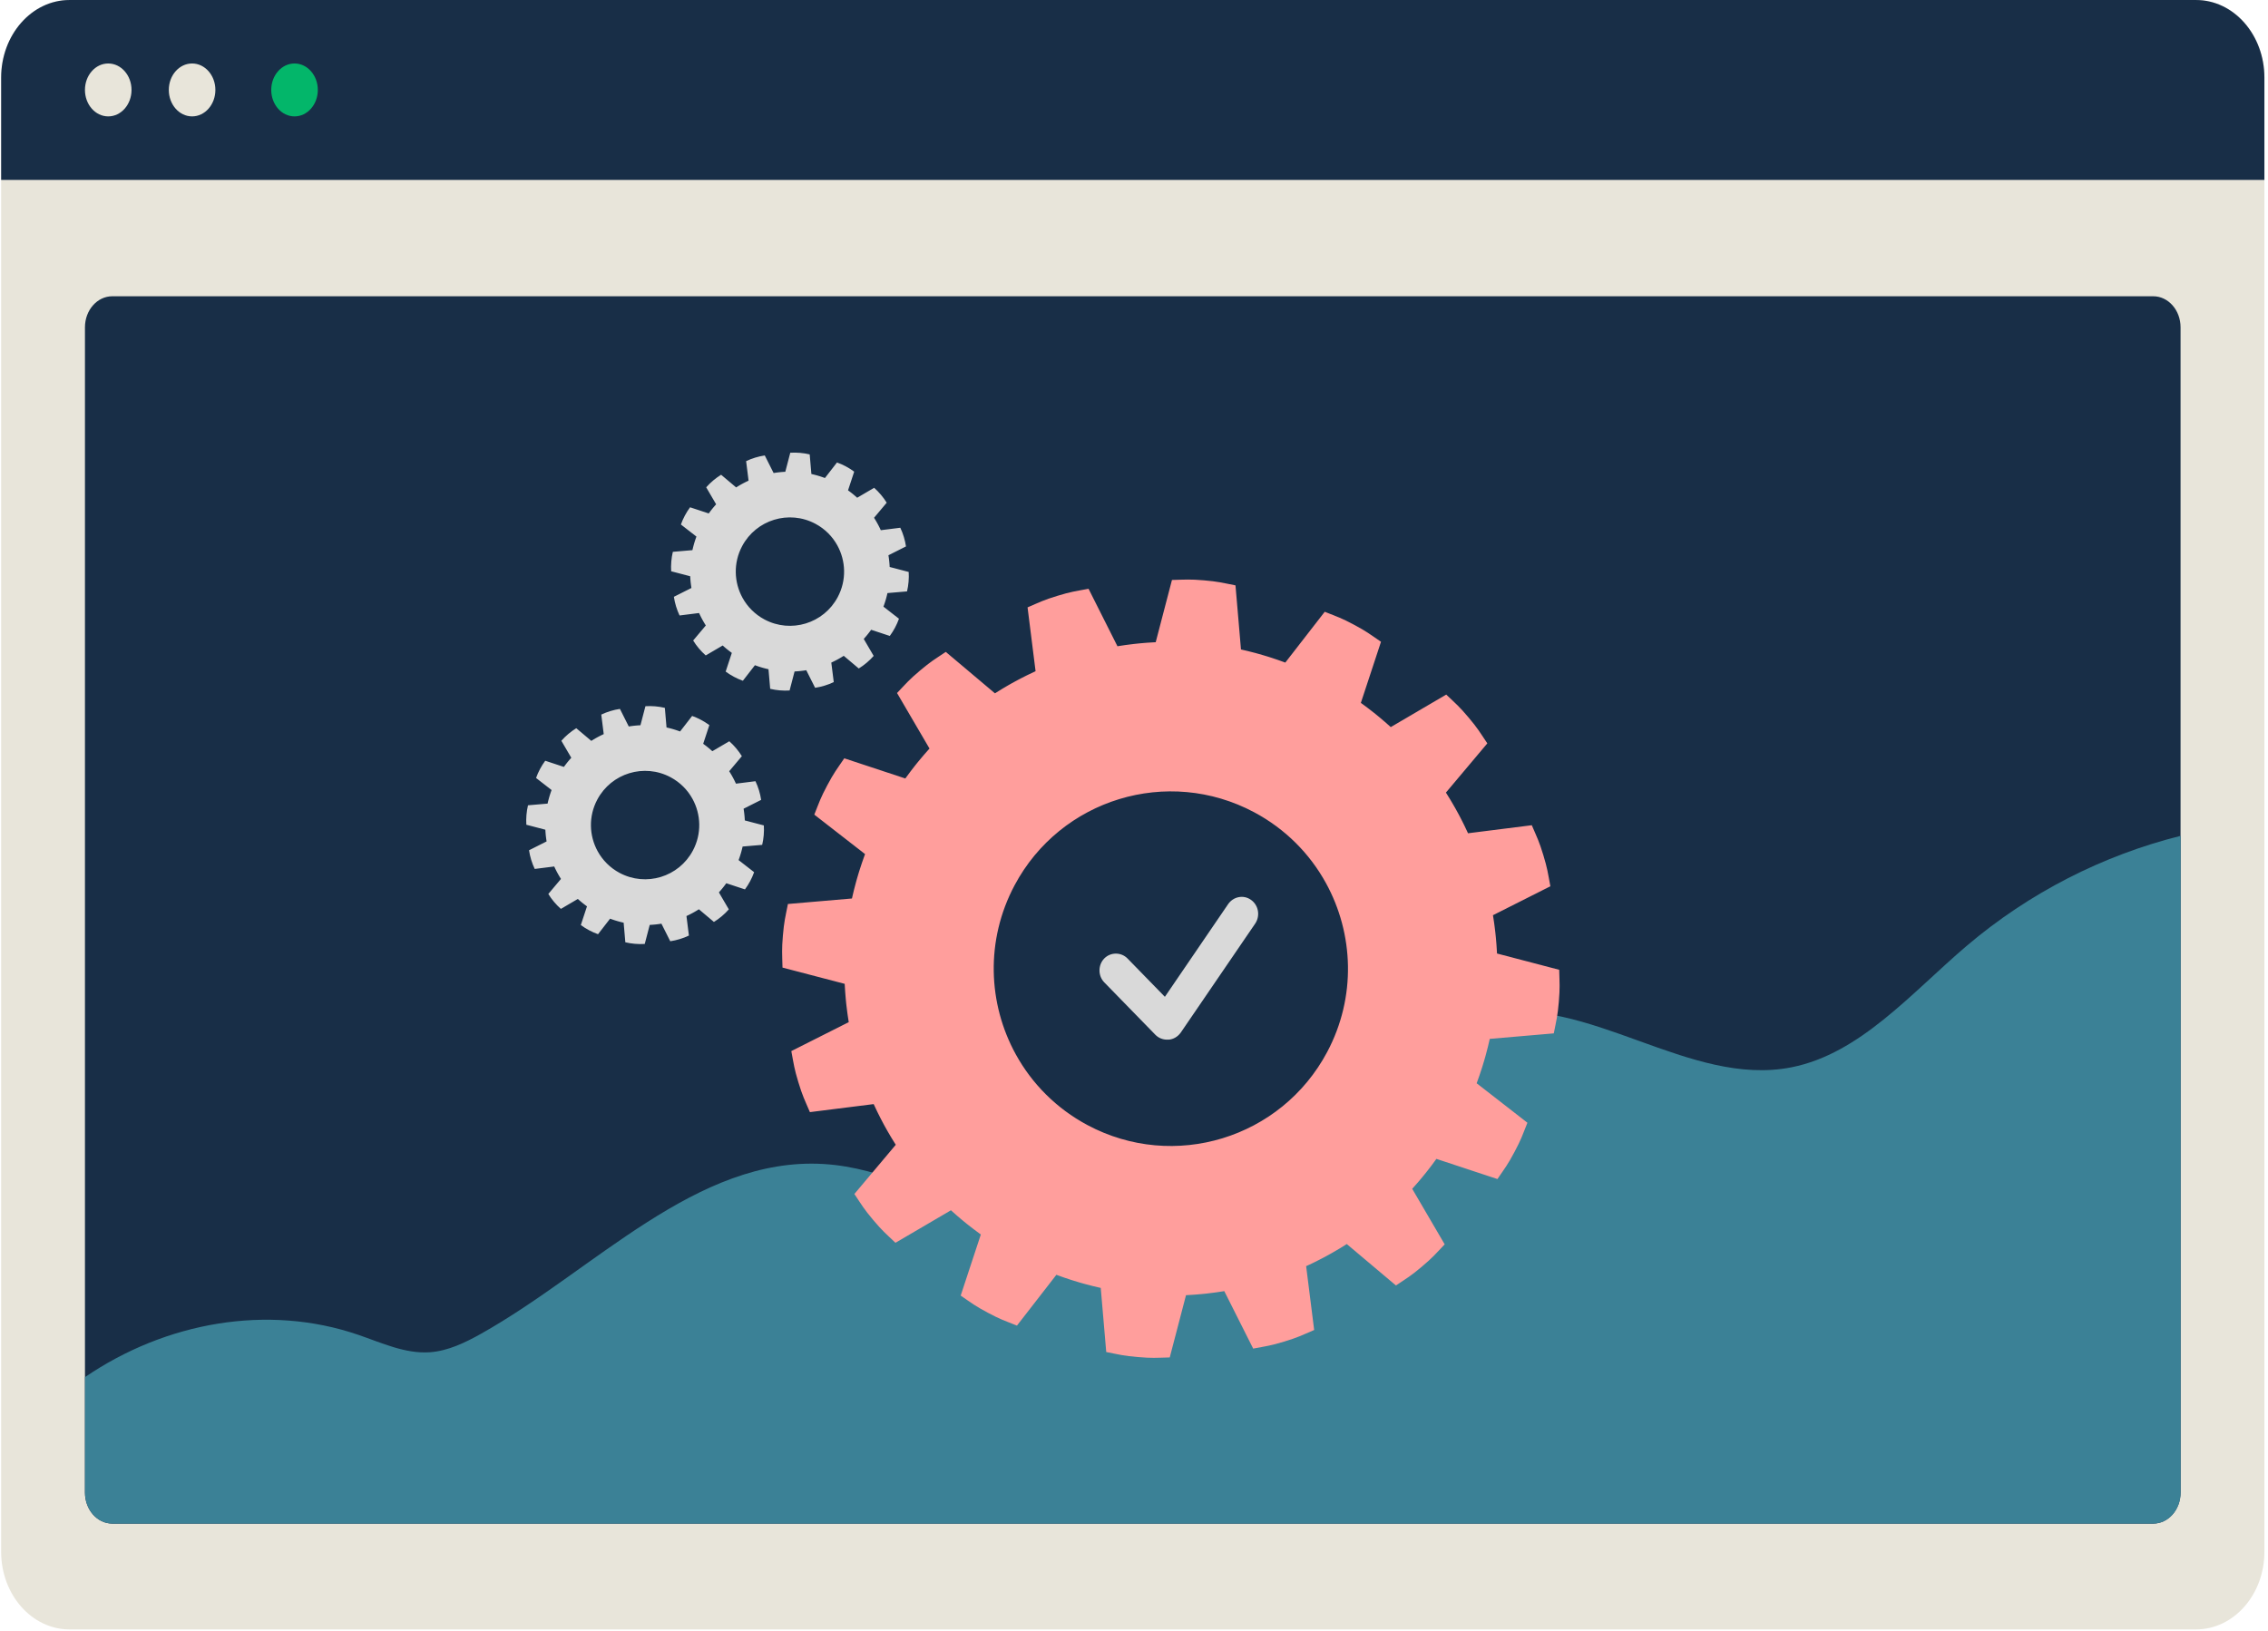 <svg width="616" height="443" viewBox="0 0 616 443" fill="none" xmlns="http://www.w3.org/2000/svg">
<path d="M0.311 21.103C0.311 9.45 8.626 0.004 18.882 0.004L596.451 0.004C606.708 0.004 615.023 9.45 615.023 21.103V421.497C615.023 433.15 606.708 442.596 596.451 442.596H18.882C8.626 442.596 0.311 433.15 0.311 421.497L0.311 21.103Z" fill="#E8E5DA"/>
<path d="M0.311 21.103C0.311 9.45 8.626 0.004 18.882 0.004L596.451 0.004C606.708 0.004 615.023 9.45 615.023 21.103V48.861L0.311 48.861L0.311 21.103Z" fill="#182E47"/>
<path d="M35.722 24.43C35.722 28.398 32.891 31.615 29.398 31.615C25.905 31.615 23.073 28.398 23.073 24.43C23.073 20.461 25.905 17.244 29.398 17.244C32.891 17.244 35.722 20.461 35.722 24.43Z" fill="#E8E5DA"/>
<path d="M58.498 24.43C58.498 28.398 55.667 31.615 52.174 31.615C48.681 31.615 45.85 28.398 45.85 24.43C45.85 20.461 48.681 17.244 52.174 17.244C55.667 17.244 58.498 20.461 58.498 24.43Z" fill="#E8E5DA"/>
<path d="M86.32 24.43C86.32 28.398 83.488 31.615 79.995 31.615C76.502 31.615 73.671 28.398 73.671 24.43C73.671 20.461 76.502 17.244 79.995 17.244C83.488 17.244 86.32 20.461 86.32 24.43Z" fill="#03B66A"/>
<path d="M23.073 88.912C23.073 84.251 26.399 80.473 30.502 80.473H584.822C588.925 80.473 592.251 84.251 592.251 88.912V405.415C592.251 410.076 588.925 413.854 584.822 413.854H30.502C26.399 413.854 23.073 410.076 23.073 405.415V88.912Z" fill="#182E47"/>
<path d="M486.59 289.906C458.678 295.435 431.393 269.959 403.483 275.501C368.253 282.496 352.242 333.922 317.27 342.339C285.375 350.015 256.254 318.098 223.649 316.177C189.154 314.146 161.463 344.98 130.71 362.251C126.315 364.719 121.673 366.963 116.746 367.31C110.084 367.78 103.695 364.766 97.323 362.581C72.655 354.12 44.959 359.129 23.089 374.064V405.409C23.089 410.07 26.415 413.848 30.518 413.848H584.838C588.941 413.848 592.267 410.07 592.267 405.409V227.04C571.227 232.303 551.197 242.436 534.134 256.946C519.142 269.695 505.253 286.208 486.59 289.906Z" fill="#3B8196"/>
<path d="M227.531 162.192C223.71 169.37 214.802 172.087 207.633 168.263C205.025 166.871 203.006 164.804 201.677 162.393C199.354 158.178 199.139 152.908 201.57 148.342C205.391 141.165 214.298 138.448 221.468 142.274C224.077 143.665 226.094 145.731 227.423 148.143C229.746 152.358 229.961 157.627 227.531 162.192ZM239.947 164.784C239.955 164.764 239.961 164.745 239.968 164.725C239.984 164.687 239.998 164.648 240.011 164.61C240.068 164.455 240.123 164.299 240.177 164.143C240.191 164.106 240.202 164.067 240.216 164.03C240.269 163.871 240.322 163.714 240.372 163.555C240.384 163.517 240.397 163.479 240.409 163.441C240.408 163.439 240.409 163.436 240.411 163.434C240.423 163.391 240.437 163.348 240.451 163.307C240.481 163.208 240.511 163.111 240.539 163.013C240.545 162.996 240.55 162.977 240.555 162.96C240.56 162.942 240.565 162.924 240.571 162.907C240.6 162.809 240.628 162.71 240.656 162.614C240.667 162.57 240.679 162.528 240.691 162.485C240.691 162.482 240.693 162.479 240.694 162.474C240.703 162.437 240.714 162.399 240.724 162.362C240.769 162.201 240.811 162.039 240.851 161.877C240.86 161.839 240.871 161.8 240.881 161.762C240.92 161.601 240.958 161.44 240.995 161.278C241.003 161.239 241.012 161.2 241.021 161.161C241.025 161.139 241.031 161.119 241.036 161.097L244.077 160.835L246.355 160.64C246.582 159.486 246.67 159.214 246.772 158.016C246.874 156.818 246.833 156.535 246.804 155.359L244.591 154.779L241.638 154.007C241.639 153.995 241.638 153.984 241.636 153.974C241.634 153.933 241.632 153.892 241.631 153.852C241.622 153.686 241.612 153.521 241.599 153.355C241.597 153.314 241.594 153.275 241.591 153.235C241.578 153.069 241.564 152.902 241.548 152.736C241.544 152.701 241.542 152.667 241.538 152.632C241.53 152.56 241.523 152.486 241.516 152.413C241.507 152.338 241.501 152.264 241.492 152.191C241.488 152.156 241.483 152.123 241.479 152.088C241.46 151.922 241.439 151.756 241.417 151.592C241.411 151.551 241.406 151.512 241.401 151.473C241.377 151.308 241.352 151.143 241.326 150.979C241.32 150.939 241.314 150.9 241.307 150.86C241.306 150.85 241.304 150.838 241.301 150.826L244.024 149.454L246.071 148.422C245.853 147.266 245.834 146.981 245.485 145.831C245.135 144.681 244.991 144.433 244.528 143.352L242.253 143.638L239.23 144.019C239.223 144 239.212 143.98 239.204 143.961C239.187 143.924 239.169 143.887 239.152 143.851C239.083 143.701 239.012 143.551 238.94 143.403C238.922 143.366 238.905 143.331 238.887 143.294C238.813 143.145 238.74 142.997 238.663 142.849C238.645 142.813 238.627 142.778 238.608 142.742C238.606 142.739 238.606 142.737 238.603 142.734C238.583 142.696 238.564 142.657 238.544 142.618C238.496 142.528 238.447 142.438 238.399 142.347C238.389 142.332 238.381 142.315 238.373 142.299C238.363 142.282 238.354 142.265 238.344 142.249C238.323 142.211 238.301 142.172 238.28 142.133C238.253 142.083 238.226 142.032 238.198 141.983C238.176 141.943 238.154 141.904 238.132 141.865C238.13 141.864 238.129 141.862 238.127 141.859C238.108 141.825 238.088 141.79 238.069 141.756C237.987 141.611 237.902 141.466 237.817 141.324C237.796 141.289 237.776 141.255 237.755 141.221C237.67 141.079 237.583 140.939 237.495 140.799C237.474 140.764 237.452 140.73 237.43 140.696C237.419 140.678 237.407 140.66 237.395 140.641L239.361 138.303L240.833 136.552C240.179 135.575 240.049 135.32 239.275 134.402C238.501 133.482 238.272 133.311 237.422 132.5L235.449 133.656L232.813 135.201C232.805 135.193 232.797 135.186 232.789 135.178C232.759 135.151 232.728 135.125 232.698 135.097C232.576 134.987 232.451 134.875 232.326 134.767C232.295 134.741 232.266 134.715 232.235 134.69C232.108 134.581 231.981 134.472 231.852 134.365C231.825 134.344 231.8 134.322 231.772 134.3C231.716 134.254 231.659 134.207 231.602 134.16C231.544 134.113 231.485 134.067 231.427 134.02C231.401 133.999 231.374 133.979 231.348 133.957C231.215 133.852 231.082 133.751 230.95 133.649C230.918 133.625 230.887 133.602 230.856 133.577C230.723 133.476 230.59 133.378 230.455 133.28C230.422 133.258 230.389 133.233 230.357 133.209C230.349 133.203 230.339 133.196 230.33 133.19L231.286 130.294L232.003 128.114C231.033 127.451 230.818 127.262 229.758 126.697C228.698 126.131 228.422 126.058 227.331 125.622L225.925 127.433L224.056 129.843C224.036 129.835 224.016 129.828 223.997 129.821C223.96 129.807 223.922 129.794 223.885 129.78C223.729 129.723 223.572 129.667 223.416 129.612C223.378 129.599 223.342 129.587 223.305 129.576C223.147 129.521 222.988 129.468 222.829 129.418C222.792 129.405 222.754 129.393 222.717 129.382C222.715 129.381 222.71 129.38 222.707 129.378C222.664 129.366 222.622 129.352 222.581 129.339C222.482 129.308 222.385 129.279 222.287 129.251C222.269 129.245 222.251 129.24 222.234 129.234C222.217 129.23 222.199 129.224 222.182 129.218C222.084 129.19 221.986 129.162 221.888 129.134C221.844 129.122 221.802 129.11 221.759 129.099C221.756 129.098 221.753 129.096 221.75 129.096C221.711 129.086 221.674 129.075 221.637 129.065C221.475 129.02 221.314 128.978 221.153 128.939C221.114 128.929 221.076 128.918 221.037 128.91C220.877 128.869 220.716 128.831 220.555 128.795C220.515 128.786 220.475 128.776 220.436 128.767C220.415 128.763 220.396 128.758 220.374 128.753L220.114 125.707L219.918 123.429C218.765 123.202 218.493 123.114 217.297 123.01C216.1 122.909 215.817 122.95 214.643 122.979L214.064 125.195L213.293 128.15C213.281 128.15 213.268 128.15 213.258 128.152C213.218 128.153 213.178 128.156 213.139 128.159C212.972 128.166 212.806 128.177 212.639 128.189C212.6 128.192 212.56 128.195 212.522 128.197C212.355 128.211 212.189 128.225 212.021 128.24C211.987 128.243 211.954 128.247 211.92 128.25C211.846 128.257 211.771 128.265 211.699 128.272C211.624 128.281 211.551 128.288 211.477 128.296C211.444 128.301 211.411 128.304 211.378 128.308C211.21 128.327 211.042 128.349 210.876 128.372C210.837 128.377 210.8 128.382 210.762 128.387C210.596 128.412 210.43 128.437 210.264 128.463C210.226 128.468 210.189 128.474 210.149 128.481C210.139 128.482 210.127 128.484 210.116 128.487L208.745 125.761L207.714 123.712C206.559 123.93 206.273 123.949 205.125 124.299C203.977 124.65 203.729 124.793 202.649 125.256L202.935 127.534L203.315 130.559C203.296 130.569 203.276 130.577 203.255 130.587C203.219 130.604 203.184 130.621 203.148 130.638C202.998 130.707 202.847 130.778 202.698 130.851C202.663 130.868 202.627 130.885 202.592 130.902C202.443 130.977 202.293 131.052 202.145 131.129C202.111 131.147 202.076 131.164 202.042 131.182C202.038 131.183 202.035 131.185 202.031 131.188C201.992 131.209 201.952 131.229 201.914 131.249C201.824 131.296 201.734 131.346 201.643 131.393C201.629 131.401 201.614 131.41 201.599 131.418C201.599 131.419 201.598 131.418 201.597 131.42C201.58 131.428 201.564 131.437 201.547 131.446C201.457 131.495 201.37 131.544 201.28 131.594C201.241 131.616 201.202 131.638 201.164 131.661C201.161 131.663 201.157 131.664 201.154 131.665C201.122 131.684 201.088 131.703 201.054 131.722C200.91 131.806 200.765 131.891 200.622 131.976C200.587 131.997 200.554 132.017 200.521 132.037C200.378 132.122 200.237 132.21 200.097 132.298C200.064 132.32 200.03 132.341 199.996 132.362C199.978 132.373 199.959 132.384 199.94 132.396L197.606 130.429L195.857 128.955C194.881 129.61 194.626 129.739 193.708 130.514C192.789 131.289 192.619 131.519 191.809 132.371L192.962 134.345L194.506 136.983C194.498 136.992 194.49 137.001 194.481 137.01C194.456 137.038 194.431 137.067 194.405 137.096C194.292 137.221 194.181 137.346 194.072 137.473C194.046 137.502 194.022 137.532 193.996 137.561C193.887 137.688 193.778 137.817 193.671 137.947C193.65 137.973 193.627 137.999 193.606 138.026C193.559 138.083 193.513 138.14 193.465 138.198C193.419 138.255 193.372 138.314 193.326 138.372C193.305 138.399 193.284 138.425 193.264 138.451C193.159 138.583 193.058 138.716 192.955 138.85C192.932 138.881 192.909 138.911 192.886 138.942C192.783 139.076 192.684 139.21 192.586 139.346C192.564 139.378 192.541 139.41 192.519 139.441C192.512 139.451 192.503 139.461 192.497 139.469L189.604 138.512L187.427 137.794C186.765 138.765 186.576 138.98 186.012 140.041C185.447 141.103 185.373 141.379 184.937 142.471L186.747 143.879L189.154 145.75C189.147 145.769 189.14 145.789 189.132 145.809C189.117 145.847 189.103 145.886 189.089 145.925C189.033 146.08 188.978 146.235 188.923 146.391C188.91 146.429 188.896 146.468 188.885 146.506C188.83 146.662 188.779 146.821 188.729 146.979C188.716 147.017 188.704 147.055 188.692 147.093C188.691 147.096 188.692 147.098 188.69 147.1C188.676 147.143 188.663 147.187 188.649 147.229C188.619 147.327 188.589 147.425 188.561 147.523C188.556 147.539 188.552 147.557 188.547 147.573C188.54 147.591 188.536 147.61 188.53 147.628C188.501 147.725 188.473 147.824 188.445 147.922C188.433 147.966 188.421 148.007 188.41 148.049C188.409 148.054 188.409 148.057 188.406 148.061C188.398 148.097 188.386 148.135 188.377 148.172C188.332 148.334 188.29 148.496 188.25 148.659L188.22 148.772C188.181 148.932 188.142 149.096 188.106 149.258L188.08 149.373C188.074 149.394 188.07 149.415 188.065 149.437L185.022 149.698L182.746 149.894C182.519 151.048 182.431 151.32 182.328 152.518C182.227 153.716 182.268 153.999 182.297 155.176L184.51 155.755L187.462 156.527C187.462 156.539 187.463 156.55 187.464 156.562C187.465 156.602 187.468 156.641 187.47 156.682C187.479 156.848 187.489 157.014 187.501 157.181C187.503 157.219 187.507 157.259 187.511 157.299C187.523 157.465 187.537 157.632 187.552 157.8C187.555 157.832 187.559 157.867 187.562 157.901C187.57 157.976 187.577 158.05 187.583 158.124C187.593 158.197 187.602 158.27 187.608 158.345C187.613 158.378 187.616 158.411 187.621 158.444C187.639 158.612 187.661 158.78 187.684 158.946C187.689 158.985 187.694 159.022 187.7 159.059C187.722 159.226 187.748 159.392 187.774 159.559C187.78 159.596 187.786 159.634 187.793 159.673C187.794 159.684 187.796 159.696 187.798 159.707L185.076 161.079L183.029 162.111C183.246 163.267 183.265 163.553 183.615 164.703C183.966 165.853 184.109 166.101 184.572 167.182L186.846 166.895L189.868 166.515C189.879 166.534 189.887 166.555 189.896 166.575C189.913 166.611 189.93 166.646 189.947 166.683C190.016 166.833 190.087 166.984 190.16 167.132C190.178 167.167 190.194 167.204 190.213 167.24C190.286 167.389 190.361 167.538 190.437 167.687C190.455 167.721 190.473 167.756 190.491 167.792C190.494 167.794 190.494 167.796 190.496 167.799C190.516 167.839 190.537 167.88 190.558 167.918C190.606 168.009 190.654 168.098 190.702 168.188C190.711 168.204 190.72 168.219 190.728 168.236C190.737 168.252 190.745 168.268 190.753 168.285C190.775 168.324 190.797 168.364 190.819 168.403C190.847 168.454 190.875 168.504 190.903 168.554C190.924 168.592 190.947 168.63 190.967 168.668C190.969 168.671 190.972 168.676 190.974 168.679C190.993 168.711 191.011 168.745 191.03 168.777C191.114 168.923 191.198 169.069 191.284 169.213C191.305 169.246 191.324 169.279 191.343 169.312C191.429 169.455 191.517 169.596 191.606 169.739C191.626 169.771 191.648 169.805 191.668 169.837C191.681 169.856 191.691 169.875 191.704 169.894L189.738 172.23L188.266 173.981C188.92 174.958 189.05 175.214 189.823 176.133C190.597 177.052 190.827 177.223 191.678 178.034L193.65 176.879L196.286 175.334C196.294 175.342 196.303 175.35 196.312 175.356C196.34 175.384 196.371 175.41 196.4 175.436C196.523 175.548 196.648 175.659 196.775 175.768C196.804 175.794 196.834 175.819 196.863 175.844C196.991 175.954 197.119 176.062 197.248 176.17C197.275 176.191 197.301 176.213 197.327 176.235C197.384 176.282 197.442 176.328 197.5 176.376C197.558 176.423 197.615 176.469 197.673 176.515C197.698 176.535 197.725 176.556 197.751 176.577C197.884 176.683 198.018 176.785 198.152 176.887C198.181 176.91 198.212 176.933 198.242 176.956C198.376 177.058 198.511 177.157 198.647 177.256C198.678 177.278 198.71 177.302 198.741 177.323C198.751 177.33 198.76 177.339 198.769 177.345L197.813 180.241L197.095 182.42C198.066 183.084 198.281 183.273 199.341 183.838C200.4 184.403 200.677 184.477 201.768 184.913L203.174 183.102L205.043 180.692C205.063 180.699 205.083 180.707 205.103 180.714C205.142 180.729 205.181 180.743 205.219 180.757C205.374 180.814 205.529 180.869 205.683 180.923C205.722 180.936 205.762 180.949 205.799 180.962C205.956 181.015 206.113 181.068 206.272 181.118C206.31 181.13 206.348 181.142 206.387 181.156C206.389 181.155 206.391 181.156 206.392 181.156C206.435 181.169 206.479 181.184 206.522 181.196C206.618 181.227 206.715 181.257 206.813 181.285C206.83 181.29 206.846 181.295 206.864 181.3C206.883 181.307 206.901 181.311 206.919 181.318C207.018 181.346 207.116 181.375 207.212 181.402C207.256 181.413 207.298 181.425 207.341 181.438C207.344 181.438 207.349 181.439 207.352 181.44C207.389 181.45 207.425 181.46 207.461 181.469C207.624 181.515 207.786 181.557 207.95 181.598C207.986 181.607 208.024 181.616 208.06 181.626C208.222 181.666 208.385 181.705 208.547 181.741L208.662 181.767C208.683 181.773 208.706 181.778 208.727 181.783L208.989 184.827L209.184 187.107C210.336 187.334 210.608 187.423 211.805 187.524C213.002 187.627 213.284 187.586 214.459 187.557L215.038 185.342L215.81 182.385C215.82 182.385 215.832 182.385 215.843 182.384C215.884 182.382 215.924 182.379 215.966 182.378C216.13 182.369 216.295 182.359 216.461 182.346C216.5 182.343 216.541 182.341 216.582 182.337C216.747 182.324 216.913 182.311 217.079 182.295C217.113 182.293 217.148 182.289 217.183 182.285C217.256 182.278 217.329 182.271 217.403 182.264C217.476 182.255 217.549 182.248 217.623 182.239C217.657 182.234 217.692 182.231 217.725 182.226C217.893 182.208 218.058 182.186 218.225 182.163C218.263 182.158 218.302 182.153 218.341 182.148C218.505 182.124 218.672 182.1 218.835 182.073C218.874 182.067 218.914 182.061 218.953 182.054C218.964 182.053 218.975 182.051 218.987 182.048L220.357 184.774L221.388 186.823C222.543 186.605 222.828 186.586 223.977 186.236C225.125 185.886 225.373 185.742 226.453 185.278L226.167 183.001L225.786 179.975C225.806 179.967 225.824 179.958 225.843 179.949C225.881 179.932 225.919 179.914 225.957 179.897C226.105 179.827 226.254 179.756 226.401 179.686C226.438 179.668 226.476 179.649 226.513 179.63C226.66 179.558 226.807 179.484 226.954 179.408C226.991 179.39 227.027 179.37 227.063 179.351C227.065 179.35 227.066 179.349 227.067 179.349C227.107 179.328 227.148 179.307 227.189 179.286C227.277 179.238 227.366 179.19 227.455 179.143C227.472 179.133 227.488 179.125 227.505 179.116C227.521 179.106 227.537 179.098 227.554 179.089C227.643 179.039 227.733 178.991 227.821 178.94C227.86 178.919 227.897 178.898 227.936 178.876C227.939 178.874 227.942 178.872 227.946 178.87C227.98 178.852 228.013 178.831 228.047 178.812C228.192 178.73 228.337 178.644 228.48 178.559C228.513 178.539 228.547 178.52 228.581 178.499C228.723 178.412 228.864 178.324 229.005 178.237C229.038 178.215 229.072 178.195 229.105 178.174C229.124 178.161 229.142 178.15 229.16 178.138L231.495 180.106L233.245 181.58C234.221 180.925 234.475 180.795 235.393 180.02C236.312 179.245 236.483 179.016 237.293 178.164L236.138 176.19L234.595 173.551C234.603 173.543 234.61 173.535 234.617 173.526C234.645 173.496 234.671 173.466 234.699 173.436C234.809 173.313 234.92 173.188 235.028 173.062L235.108 172.971C235.216 172.845 235.323 172.717 235.429 172.59C235.45 172.562 235.473 172.536 235.495 172.508C235.542 172.451 235.589 172.394 235.636 172.337C235.681 172.28 235.728 172.221 235.774 172.163C235.795 172.137 235.816 172.11 235.837 172.084C235.941 171.952 236.044 171.818 236.145 171.685C236.169 171.654 236.194 171.624 236.217 171.591C236.318 171.458 236.416 171.324 236.513 171.19C236.536 171.156 236.56 171.124 236.584 171.093C236.591 171.084 236.598 171.074 236.604 171.065L239.497 172.022L241.674 172.74C242.336 171.769 242.525 171.554 243.089 170.493C243.655 169.432 243.728 169.155 244.164 168.063L242.354 166.655L239.947 164.784Z" fill="#D9D9D9"/>
<path d="M188.19 231.039C184.369 238.217 175.461 240.934 168.292 237.109C165.684 235.718 163.666 233.651 162.337 231.24C160.013 227.024 159.799 221.755 162.229 217.189C166.05 210.012 174.957 207.295 182.127 211.12C184.736 212.512 186.754 214.578 188.082 216.989C190.405 221.205 190.62 226.474 188.19 231.039ZM200.607 233.631C200.614 233.61 200.621 233.592 200.628 233.572C200.643 233.533 200.657 233.494 200.67 233.457C200.727 233.302 200.782 233.146 200.836 232.99C200.85 232.952 200.862 232.914 200.875 232.876C200.928 232.718 200.981 232.561 201.031 232.402C201.043 232.364 201.056 232.326 201.068 232.288C201.067 232.286 201.069 232.283 201.07 232.281C201.083 232.237 201.097 232.195 201.11 232.154C201.14 232.055 201.17 231.958 201.198 231.86C201.204 231.843 201.209 231.824 201.214 231.807C201.219 231.789 201.225 231.771 201.231 231.754C201.259 231.655 201.287 231.557 201.315 231.46C201.326 231.417 201.338 231.375 201.351 231.332C201.351 231.328 201.352 231.326 201.353 231.321C201.362 231.283 201.374 231.246 201.383 231.209C201.428 231.047 201.47 230.886 201.51 230.724C201.519 230.686 201.53 230.647 201.54 230.609C201.579 230.448 201.617 230.287 201.654 230.125C201.662 230.086 201.672 230.047 201.68 230.008C201.685 229.986 201.69 229.966 201.695 229.944L204.737 229.682L207.014 229.487C207.241 228.333 207.329 228.061 207.432 226.863C207.533 225.665 207.492 225.382 207.463 224.206L205.25 223.626L202.297 222.854C202.298 222.842 202.297 222.831 202.296 222.82C202.293 222.78 202.291 222.739 202.29 222.699C202.281 222.533 202.271 222.368 202.258 222.201C202.256 222.161 202.253 222.121 202.25 222.082C202.237 221.916 202.223 221.749 202.207 221.583C202.204 221.548 202.201 221.514 202.197 221.479C202.19 221.407 202.183 221.333 202.175 221.26C202.167 221.185 202.16 221.111 202.151 221.038C202.147 221.003 202.142 220.97 202.139 220.935C202.12 220.769 202.098 220.603 202.076 220.438C202.07 220.398 202.065 220.359 202.06 220.32C202.036 220.155 202.011 219.99 201.986 219.825C201.979 219.786 201.973 219.746 201.966 219.707C201.965 219.696 201.963 219.685 201.96 219.673L204.683 218.301L206.73 217.269C206.512 216.113 206.493 215.828 206.144 214.677C205.794 213.528 205.65 213.28 205.187 212.199L202.912 212.485L199.89 212.866C199.882 212.846 199.871 212.827 199.863 212.807C199.846 212.771 199.829 212.734 199.812 212.697C199.743 212.547 199.671 212.398 199.599 212.25C199.581 212.213 199.564 212.178 199.546 212.141C199.473 211.992 199.399 211.844 199.322 211.695C199.304 211.66 199.286 211.624 199.267 211.589C199.265 211.586 199.265 211.584 199.262 211.581C199.242 211.543 199.223 211.504 199.203 211.465C199.155 211.374 199.106 211.285 199.058 211.194C199.048 211.178 199.04 211.162 199.032 211.146C199.022 211.128 199.013 211.112 199.003 211.096C198.982 211.057 198.961 211.019 198.94 210.98C198.912 210.93 198.885 210.879 198.857 210.829C198.836 210.79 198.813 210.751 198.791 210.712C198.789 210.711 198.788 210.708 198.786 210.705C198.767 210.671 198.747 210.637 198.728 210.603C198.646 210.458 198.561 210.313 198.476 210.171C198.455 210.136 198.436 210.102 198.414 210.068C198.329 209.926 198.242 209.786 198.154 209.646C198.133 209.611 198.112 209.577 198.089 209.543C198.078 209.525 198.067 209.507 198.054 209.488L200.021 207.15L201.493 205.399C200.838 204.422 200.709 204.167 199.935 203.248C199.161 202.329 198.931 202.157 198.081 201.347L196.108 202.503L193.472 204.047C193.464 204.04 193.456 204.032 193.448 204.024C193.418 203.998 193.387 203.972 193.358 203.943C193.235 203.833 193.11 203.722 192.985 203.614C192.954 203.587 192.925 203.562 192.894 203.536C192.767 203.427 192.64 203.318 192.511 203.212C192.485 203.191 192.459 203.169 192.431 203.147C192.375 203.1 192.318 203.054 192.261 203.007C192.203 202.96 192.144 202.913 192.086 202.867C192.06 202.846 192.033 202.825 192.007 202.804C191.874 202.699 191.742 202.597 191.609 202.495C191.577 202.472 191.546 202.449 191.515 202.423C191.382 202.323 191.249 202.225 191.114 202.127C191.082 202.105 191.048 202.08 191.017 202.056C191.008 202.05 190.998 202.043 190.989 202.037L191.945 199.14L192.663 196.961C191.693 196.298 191.477 196.109 190.417 195.544C189.358 194.978 189.082 194.905 187.99 194.468L186.584 196.28L184.715 198.689C184.695 198.682 184.675 198.675 184.656 198.668C184.619 198.654 184.582 198.641 184.544 198.627C184.388 198.57 184.231 198.513 184.075 198.459C184.037 198.446 184.001 198.433 183.964 198.423C183.806 198.367 183.647 198.315 183.488 198.264C183.451 198.252 183.413 198.24 183.376 198.229C183.374 198.227 183.369 198.227 183.366 198.225C183.323 198.213 183.281 198.199 183.24 198.185C183.142 198.155 183.044 198.125 182.946 198.097C182.929 198.091 182.911 198.087 182.893 198.081C182.876 198.077 182.859 198.071 182.841 198.065C182.743 198.037 182.645 198.009 182.547 197.98C182.503 197.969 182.462 197.957 182.418 197.946C182.415 197.944 182.413 197.943 182.409 197.943C182.371 197.933 182.333 197.922 182.296 197.912C182.134 197.867 181.973 197.825 181.812 197.786C181.774 197.776 181.735 197.765 181.696 197.756C181.536 197.716 181.375 197.678 181.214 197.642C181.174 197.632 181.135 197.623 181.095 197.614C181.074 197.61 181.055 197.605 181.033 197.6L180.773 194.554L180.577 192.276C179.424 192.049 179.152 191.96 177.956 191.857C176.759 191.756 176.477 191.797 175.302 191.826L174.723 194.041L173.952 196.997C173.94 196.997 173.928 196.997 173.917 196.998C173.877 196.999 173.838 197.003 173.798 197.006C173.631 197.013 173.465 197.023 173.299 197.036C173.259 197.039 173.22 197.042 173.181 197.044C173.015 197.058 172.848 197.072 172.68 197.087C172.646 197.089 172.613 197.094 172.579 197.096C172.505 197.103 172.43 197.112 172.358 197.119C172.283 197.128 172.211 197.135 172.136 197.143C172.103 197.148 172.07 197.151 172.037 197.155C171.869 197.174 171.702 197.196 171.535 197.219C171.496 197.224 171.46 197.229 171.421 197.234C171.255 197.259 171.089 197.283 170.923 197.31C170.885 197.315 170.848 197.321 170.809 197.327C170.798 197.328 170.786 197.331 170.775 197.333L169.404 194.608L168.373 192.559C167.219 192.776 166.932 192.795 165.785 193.145C164.636 193.497 164.388 193.639 163.309 194.103L163.595 196.38L163.974 199.405C163.955 199.416 163.935 199.424 163.915 199.434C163.878 199.451 163.843 199.468 163.807 199.485C163.657 199.554 163.506 199.624 163.358 199.698C163.323 199.715 163.286 199.732 163.251 199.749C163.102 199.824 162.952 199.899 162.804 199.975C162.77 199.994 162.735 200.011 162.701 200.029C162.697 200.03 162.694 200.032 162.69 200.035C162.651 200.055 162.611 200.075 162.573 200.096C162.483 200.143 162.393 200.192 162.303 200.24C162.288 200.248 162.273 200.257 162.259 200.264C162.258 200.266 162.257 200.265 162.256 200.267C162.24 200.275 162.223 200.284 162.206 200.293C162.116 200.342 162.029 200.391 161.939 200.441C161.9 200.462 161.861 200.485 161.823 200.507C161.82 200.51 161.816 200.511 161.814 200.511C161.781 200.531 161.747 200.549 161.713 200.569C161.569 200.653 161.424 200.737 161.281 200.823C161.246 200.844 161.213 200.863 161.18 200.884C161.037 200.968 160.896 201.056 160.757 201.145C160.723 201.166 160.689 201.188 160.656 201.209C160.637 201.22 160.618 201.231 160.6 201.243L158.266 199.275L156.516 197.802C155.54 198.456 155.285 198.586 154.367 199.361C153.449 200.136 153.278 200.366 152.468 201.217L153.622 203.192L155.165 205.83C155.157 205.839 155.149 205.848 155.14 205.857C155.116 205.884 155.09 205.914 155.064 205.943C154.951 206.068 154.84 206.192 154.731 206.32C154.706 206.349 154.681 206.379 154.655 206.408C154.546 206.535 154.437 206.663 154.33 206.794C154.309 206.82 154.287 206.846 154.266 206.873C154.218 206.93 154.172 206.987 154.125 207.045C154.078 207.102 154.032 207.161 153.985 207.219C153.964 207.246 153.943 207.272 153.923 207.297C153.818 207.43 153.717 207.563 153.614 207.697C153.591 207.727 153.568 207.758 153.545 207.789C153.443 207.923 153.344 208.057 153.246 208.193C153.224 208.225 153.2 208.257 153.178 208.288C153.171 208.298 153.162 208.307 153.156 208.316L150.263 207.359L148.087 206.64C147.424 207.612 147.236 207.827 146.671 208.888C146.106 209.949 146.032 210.226 145.597 211.318L147.406 212.726L149.813 214.597C149.806 214.616 149.799 214.636 149.791 214.656C149.776 214.694 149.763 214.733 149.749 214.772C149.692 214.927 149.637 215.082 149.583 215.238C149.57 215.276 149.556 215.315 149.544 215.353C149.49 215.509 149.438 215.667 149.388 215.826C149.375 215.863 149.363 215.902 149.351 215.94C149.35 215.943 149.351 215.945 149.349 215.947C149.335 215.99 149.322 216.034 149.308 216.076C149.278 216.173 149.249 216.271 149.221 216.369C149.215 216.385 149.211 216.404 149.206 216.42C149.2 216.437 149.195 216.457 149.189 216.474C149.16 216.572 149.132 216.671 149.104 216.769C149.093 216.813 149.081 216.854 149.069 216.896C149.068 216.901 149.068 216.904 149.066 216.908C149.057 216.944 149.046 216.981 149.036 217.019C148.991 217.181 148.949 217.343 148.909 217.505L148.879 217.619C148.84 217.779 148.801 217.942 148.765 218.105L148.74 218.22C148.733 218.241 148.729 218.262 148.724 218.284L145.682 218.545L143.406 218.741C143.179 219.895 143.09 220.167 142.988 221.365C142.886 222.563 142.927 222.846 142.956 224.023L145.169 224.601L148.121 225.373C148.122 225.386 148.123 225.396 148.123 225.408C148.124 225.449 148.127 225.488 148.13 225.529C148.138 225.695 148.148 225.861 148.16 226.027C148.162 226.066 148.167 226.106 148.17 226.145C148.182 226.312 148.196 226.479 148.211 226.647C148.214 226.679 148.218 226.714 148.221 226.748C148.229 226.823 148.236 226.897 148.243 226.971C148.252 227.044 148.261 227.117 148.267 227.191C148.272 227.225 148.275 227.257 148.28 227.291C148.299 227.458 148.32 227.626 148.344 227.793C148.348 227.832 148.353 227.868 148.359 227.906C148.381 228.072 148.408 228.239 148.434 228.405C148.44 228.443 148.445 228.481 148.452 228.52C148.453 228.531 148.455 228.542 148.458 228.554L145.735 229.926L143.688 230.958C143.905 232.114 143.925 232.4 144.274 233.55C144.626 234.7 144.768 234.948 145.231 236.028L147.506 235.742L150.528 235.362C150.538 235.381 150.546 235.401 150.556 235.422C150.572 235.458 150.59 235.493 150.606 235.53C150.676 235.68 150.746 235.83 150.819 235.979C150.837 236.014 150.854 236.051 150.872 236.086C150.946 236.235 151.02 236.385 151.096 236.534C151.115 236.568 151.132 236.603 151.151 236.638C151.153 236.641 151.153 236.643 151.155 236.646C151.175 236.686 151.196 236.726 151.217 236.765C151.265 236.855 151.313 236.945 151.361 237.035C151.37 237.05 151.379 237.066 151.387 237.082C151.396 237.099 151.404 237.115 151.413 237.131C151.435 237.171 151.457 237.21 151.479 237.25C151.507 237.3 151.534 237.351 151.563 237.4C151.584 237.439 151.606 237.477 151.627 237.515C151.628 237.518 151.631 237.523 151.633 237.526C151.652 237.558 151.67 237.592 151.689 237.624C151.774 237.77 151.857 237.916 151.943 238.06C151.964 238.093 151.983 238.126 152.003 238.158C152.089 238.302 152.176 238.443 152.266 238.585C152.286 238.618 152.307 238.652 152.328 238.684C152.34 238.702 152.351 238.722 152.363 238.74L150.397 241.077L148.926 242.828C149.579 243.805 149.709 244.061 150.483 244.98C151.257 245.899 151.487 246.07 152.337 246.88L154.309 245.726L156.945 244.181C156.953 244.189 156.963 244.197 156.971 244.203C156.999 244.231 157.03 244.257 157.059 244.283C157.183 244.395 157.307 244.506 157.434 244.615C157.463 244.641 157.493 244.665 157.522 244.691C157.651 244.801 157.779 244.909 157.907 245.017C157.934 245.038 157.96 245.06 157.986 245.081C158.043 245.129 158.101 245.175 158.159 245.223C158.217 245.269 158.275 245.316 158.332 245.362C158.358 245.382 158.384 245.403 158.41 245.424C158.543 245.529 158.677 245.632 158.811 245.734C158.84 245.757 158.871 245.78 158.901 245.803C159.035 245.905 159.17 246.004 159.306 246.103C159.337 246.124 159.369 246.148 159.4 246.17C159.41 246.177 159.419 246.185 159.428 246.192L158.472 249.088L157.755 251.267C158.725 251.931 158.94 252.119 160 252.684C161.06 253.25 161.336 253.324 162.427 253.76L163.833 251.949L165.702 249.539C165.723 249.546 165.742 249.554 165.763 249.561C165.801 249.576 165.84 249.59 165.879 249.604C166.033 249.661 166.188 249.716 166.342 249.769C166.381 249.783 166.421 249.796 166.459 249.809C166.615 249.862 166.773 249.915 166.931 249.965C166.969 249.977 167.007 249.988 167.046 250.002C167.049 250.001 167.05 250.002 167.051 250.003C167.094 250.016 167.138 250.03 167.181 250.043C167.277 250.074 167.375 250.103 167.473 250.132C167.489 250.137 167.505 250.142 167.523 250.147C167.542 250.153 167.56 250.158 167.579 250.165C167.677 250.193 167.775 250.221 167.872 250.249C167.915 250.26 167.957 250.272 168 250.284C168.003 250.285 168.008 250.285 168.011 250.287C168.048 250.297 168.084 250.307 168.12 250.316C168.283 250.362 168.445 250.404 168.609 250.445C168.645 250.454 168.683 250.463 168.719 250.473C168.881 250.513 169.044 250.552 169.206 250.588L169.321 250.614C169.342 250.62 169.365 250.625 169.386 250.63L169.648 253.674L169.843 255.954C170.995 256.181 171.267 256.269 172.464 256.371C173.661 256.474 173.944 256.433 175.118 256.404L175.697 254.188L176.469 251.232C176.479 251.232 176.491 251.232 176.502 251.231C176.543 251.229 176.583 251.226 176.625 251.224C176.789 251.216 176.954 251.206 177.12 251.193C177.159 251.19 177.2 251.188 177.241 251.184C177.406 251.171 177.572 251.158 177.739 251.142C177.772 251.14 177.807 251.136 177.842 251.132C177.916 251.125 177.988 251.118 178.062 251.111C178.136 251.102 178.208 251.094 178.283 251.086C178.316 251.081 178.351 251.077 178.384 251.073C178.552 251.054 178.717 251.033 178.884 251.01C178.923 251.005 178.961 251 179 250.995C179.165 250.971 179.331 250.946 179.494 250.92C179.533 250.914 179.573 250.908 179.612 250.901C179.623 250.9 179.634 250.898 179.646 250.895L181.017 253.621L182.047 255.67C183.202 255.452 183.487 255.432 184.636 255.083C185.784 254.733 186.032 254.589 187.112 254.125L186.826 251.848L186.445 248.822C186.465 248.814 186.484 248.805 186.502 248.796C186.54 248.778 186.578 248.761 186.616 248.743C186.764 248.673 186.913 248.603 187.06 248.533C187.097 248.515 187.135 248.495 187.172 248.477C187.319 248.404 187.466 248.33 187.613 248.255C187.65 248.236 187.686 248.217 187.722 248.197C187.724 248.197 187.725 248.196 187.726 248.196C187.767 248.175 187.807 248.154 187.848 248.132C187.936 248.085 188.025 248.037 188.114 247.99C188.131 247.98 188.147 247.971 188.164 247.963C188.18 247.953 188.196 247.944 188.213 247.936C188.302 247.886 188.392 247.838 188.48 247.787C188.519 247.766 188.556 247.745 188.595 247.723C188.598 247.721 188.601 247.719 188.606 247.717C188.639 247.699 188.672 247.678 188.707 247.659C188.851 247.577 188.997 247.491 189.139 247.406C189.173 247.386 189.207 247.367 189.24 247.346C189.382 247.259 189.523 247.171 189.664 247.084C189.698 247.062 189.731 247.042 189.764 247.021C189.783 247.008 189.801 246.997 189.82 246.984L192.154 248.953L193.904 250.427C194.88 249.772 195.134 249.642 196.053 248.867C196.971 248.092 197.142 247.863 197.952 247.011L196.798 245.036L195.254 242.397C195.262 242.389 195.269 242.382 195.276 242.373C195.304 242.343 195.33 242.313 195.358 242.283C195.468 242.16 195.579 242.035 195.687 241.909L195.767 241.818C195.875 241.692 195.983 241.564 196.088 241.437C196.11 241.409 196.132 241.383 196.154 241.355C196.201 241.298 196.248 241.241 196.295 241.183C196.34 241.127 196.387 241.068 196.433 241.01C196.454 240.983 196.475 240.957 196.496 240.931C196.601 240.799 196.703 240.665 196.805 240.532C196.828 240.5 196.853 240.47 196.877 240.438C196.977 240.305 197.076 240.17 197.173 240.037C197.196 240.003 197.219 239.971 197.243 239.939C197.25 239.93 197.257 239.921 197.263 239.912L200.156 240.869L202.333 241.587C202.995 240.616 203.184 240.401 203.749 239.34C204.314 238.278 204.387 238.002 204.823 236.91L203.013 235.501L200.607 233.631Z" fill="#D9D9D9"/>
<path d="M360.459 285.769C347.964 309.243 318.833 318.128 295.39 305.621C286.858 301.069 280.258 294.311 275.912 286.427C268.315 272.641 267.613 255.408 275.562 240.475C288.055 217.007 317.186 208.121 340.633 220.63C349.164 225.182 355.763 231.939 360.108 239.823C367.704 253.608 368.407 270.84 360.459 285.769ZM401.065 294.245C401.089 294.18 401.111 294.118 401.135 294.052C401.184 293.927 401.229 293.799 401.273 293.677C401.458 293.17 401.64 292.661 401.817 292.149C401.86 292.026 401.898 291.9 401.942 291.778C402.117 291.259 402.289 290.745 402.453 290.227C402.492 290.101 402.535 289.979 402.574 289.853C402.571 289.846 402.576 289.838 402.581 289.829C402.622 289.689 402.668 289.55 402.711 289.417C402.811 289.093 402.907 288.774 402.999 288.453C403.019 288.396 403.034 288.337 403.053 288.279C403.068 288.22 403.087 288.163 403.106 288.106C403.198 287.785 403.291 287.464 403.381 287.148C403.417 287.004 403.457 286.868 403.498 286.727C403.498 286.716 403.503 286.707 403.506 286.692C403.538 286.569 403.574 286.448 403.606 286.325C403.752 285.797 403.888 285.268 404.019 284.737C404.051 284.615 404.085 284.487 404.117 284.363C404.246 283.837 404.37 283.309 404.49 282.779C404.517 282.653 404.548 282.523 404.575 282.397C404.59 282.327 404.61 282.259 404.625 282.188L414.571 281.333L422.018 280.693C422.76 276.92 423.049 276.03 423.386 272.113C423.717 268.193 423.582 267.269 423.487 263.425L416.251 261.528L406.593 259.001C406.596 258.964 406.592 258.928 406.588 258.893C406.581 258.76 406.573 258.626 406.57 258.496C406.54 257.952 406.508 257.413 406.466 256.869C406.459 256.736 406.449 256.607 406.439 256.479C406.398 255.934 406.352 255.388 406.3 254.844C406.287 254.731 406.279 254.62 406.267 254.507C406.242 254.269 406.219 254.027 406.194 253.789C406.167 253.544 406.145 253.303 406.116 253.063C406.104 252.949 406.089 252.84 406.076 252.727C406.013 252.183 405.943 251.641 405.87 251.102C405.852 250.968 405.834 250.842 405.818 250.716C405.742 250.175 405.659 249.637 405.575 249.098L405.512 248.711C405.509 248.675 405.5 248.638 405.493 248.599L414.395 244.112L421.09 240.737C420.379 236.957 420.314 236.025 419.173 232.263C418.029 228.503 417.559 227.692 416.044 224.156L408.606 225.093L398.721 226.34C398.694 226.275 398.66 226.212 398.633 226.147C398.579 226.029 398.52 225.907 398.465 225.788C398.239 225.297 398.006 224.808 397.771 224.323C397.712 224.202 397.655 224.088 397.597 223.967C397.357 223.479 397.115 222.997 396.864 222.51C396.808 222.395 396.746 222.279 396.686 222.162C396.679 222.153 396.677 222.146 396.67 222.137C396.602 222.011 396.542 221.883 396.475 221.758C396.318 221.461 396.16 221.169 395.999 220.87C395.969 220.82 395.942 220.767 395.915 220.713C395.883 220.656 395.856 220.602 395.822 220.551C395.753 220.423 395.683 220.298 395.614 220.17C395.524 220.006 395.435 219.841 395.345 219.678L395.129 219.295C395.12 219.29 395.118 219.283 395.111 219.274C395.047 219.161 394.985 219.049 394.921 218.937C394.652 218.462 394.377 217.99 394.097 217.526C394.029 217.411 393.965 217.299 393.895 217.189C393.615 216.725 393.333 216.266 393.043 215.808C392.976 215.693 392.905 215.583 392.831 215.47C392.795 215.412 392.759 215.354 392.718 215.292L399.149 207.646L403.963 201.92C401.823 198.725 401.398 197.892 398.867 194.886C396.336 191.881 395.587 191.318 392.806 188.667L386.354 192.447L377.734 197.501C377.708 197.475 377.682 197.45 377.656 197.425C377.556 197.338 377.457 197.252 377.359 197.16C376.958 196.8 376.551 196.437 376.14 196.083C376.04 195.996 375.944 195.912 375.842 195.83C375.427 195.473 375.012 195.116 374.591 194.768C374.504 194.7 374.42 194.627 374.329 194.556C374.147 194.403 373.958 194.251 373.772 194.096C373.583 193.945 373.39 193.791 373.201 193.64C373.115 193.571 373.028 193.503 372.942 193.434C372.508 193.09 372.074 192.758 371.64 192.425C371.536 192.347 371.436 192.271 371.334 192.189C370.898 191.861 370.463 191.54 370.023 191.22C369.916 191.146 369.807 191.067 369.703 190.988C369.675 190.967 369.642 190.944 369.614 190.924L372.739 181.452L375.086 174.326C371.914 172.157 371.211 171.54 367.745 169.691C364.278 167.841 363.375 167.601 359.806 166.175L355.207 172.099L349.096 179.977C349.03 179.953 348.964 179.93 348.903 179.908C348.783 179.861 348.66 179.818 348.537 179.774C348.026 179.586 347.513 179.402 347.002 179.225C346.879 179.181 346.761 179.141 346.64 179.104C346.124 178.925 345.605 178.754 345.082 178.588C344.964 178.548 344.839 178.508 344.718 178.472C344.709 178.467 344.693 178.465 344.684 178.46C344.545 178.419 344.406 178.373 344.272 178.329C343.95 178.23 343.631 178.133 343.31 178.041C343.253 178.022 343.194 178.007 343.137 177.987C343.082 177.975 343.025 177.956 342.968 177.937C342.647 177.844 342.326 177.752 342.006 177.659C341.863 177.622 341.727 177.583 341.584 177.546C341.575 177.542 341.566 177.537 341.555 177.537C341.428 177.502 341.307 177.466 341.184 177.434C340.657 177.287 340.129 177.152 339.603 177.023C339.475 176.989 339.348 176.954 339.223 176.927C338.7 176.793 338.172 176.669 337.646 176.551L337.257 176.461C337.19 176.449 337.127 176.431 337.056 176.416L336.204 166.455L335.563 159.003C331.794 158.261 330.905 157.972 326.992 157.635C323.077 157.303 322.153 157.438 318.313 157.533L316.419 164.777L313.897 174.442C313.857 174.443 313.817 174.444 313.782 174.448C313.652 174.451 313.523 174.461 313.394 174.471C312.849 174.495 312.304 174.529 311.761 174.571C311.632 174.581 311.504 174.59 311.377 174.596C310.832 174.642 310.286 174.687 309.738 174.737C309.628 174.745 309.518 174.76 309.408 174.769C309.166 174.791 308.922 174.818 308.684 174.843C308.44 174.869 308.202 174.894 307.958 174.921C307.85 174.936 307.743 174.946 307.634 174.961C307.086 175.022 306.538 175.095 305.993 175.169C305.867 175.186 305.747 175.201 305.62 175.217C305.079 175.298 304.536 175.38 303.992 175.465C303.87 175.484 303.748 175.503 303.619 175.524C303.583 175.528 303.545 175.535 303.507 175.543L299.025 166.631L295.654 159.928C291.877 160.641 290.942 160.702 287.188 161.848C283.431 162.998 282.623 163.464 279.091 164.981L280.026 172.426L281.268 182.319C281.205 182.354 281.14 182.38 281.072 182.412C280.954 182.467 280.839 182.524 280.721 182.578C280.23 182.805 279.737 183.036 279.251 183.275C279.137 183.333 279.018 183.387 278.903 183.443C278.415 183.688 277.926 183.932 277.439 184.183C277.329 184.242 277.215 184.299 277.105 184.359C277.092 184.362 277.083 184.369 277.067 184.377C276.941 184.445 276.811 184.51 276.685 184.578C276.391 184.73 276.098 184.892 275.801 185.049C275.754 185.074 275.705 185.104 275.658 185.129C275.655 185.134 275.651 185.132 275.649 185.135C275.595 185.163 275.54 185.19 275.485 185.222C275.193 185.381 274.906 185.542 274.611 185.705C274.483 185.777 274.356 185.849 274.232 185.923C274.222 185.93 274.209 185.933 274.202 185.936C274.095 186.001 273.985 186.06 273.872 186.124C273.4 186.4 272.928 186.676 272.461 186.953C272.347 187.022 272.239 187.087 272.13 187.153C271.663 187.431 271.202 187.719 270.745 188.008C270.635 188.078 270.525 188.148 270.414 188.219C270.356 188.255 270.293 188.288 270.232 188.329L262.599 181.893L256.879 177.075C253.687 179.216 252.851 179.64 249.848 182.173C246.846 184.707 246.289 185.459 243.64 188.244L247.412 194.701L252.459 203.331C252.435 203.356 252.407 203.386 252.38 203.417C252.298 203.508 252.213 203.604 252.129 203.699C251.76 204.108 251.397 204.515 251.041 204.931C250.957 205.026 250.877 205.124 250.792 205.219C250.437 205.635 250.078 206.056 249.729 206.481C249.66 206.567 249.587 206.652 249.518 206.739C249.363 206.926 249.212 207.114 249.057 207.301C248.906 207.49 248.753 207.682 248.601 207.872C248.533 207.958 248.464 208.045 248.398 208.127C248.054 208.562 247.722 208.997 247.388 209.435C247.312 209.535 247.237 209.635 247.161 209.735C246.827 210.173 246.503 210.613 246.182 211.059C246.11 211.161 246.032 211.266 245.961 211.367C245.938 211.4 245.911 211.43 245.89 211.459L236.429 208.33L229.311 205.98C227.144 209.157 226.528 209.86 224.681 213.331C222.833 216.801 222.593 217.705 221.168 221.277L227.086 225.881L234.956 231.999C234.934 232.061 234.91 232.127 234.887 232.193C234.836 232.318 234.792 232.445 234.746 232.572C234.56 233.08 234.381 233.585 234.204 234.096C234.161 234.219 234.116 234.346 234.077 234.471C233.9 234.983 233.732 235.499 233.568 236.018C233.525 236.141 233.486 236.266 233.448 236.391C233.443 236.4 233.445 236.407 233.44 236.416C233.394 236.554 233.351 236.699 233.305 236.837C233.208 237.156 233.112 237.475 233.019 237.796C233.003 237.848 232.988 237.908 232.97 237.96C232.952 238.018 232.935 238.081 232.915 238.139C232.823 238.46 232.731 238.781 232.638 239.102C232.601 239.245 232.562 239.381 232.523 239.518C232.52 239.533 232.52 239.545 232.513 239.557C232.484 239.676 232.447 239.797 232.415 239.921C232.269 240.448 232.131 240.98 232 241.511L231.904 241.881C231.775 242.407 231.649 242.94 231.528 243.471L231.446 243.847C231.426 243.916 231.411 243.986 231.396 244.057L221.446 244.91L214.002 245.551C213.261 249.325 212.972 250.215 212.636 254.132C212.304 258.051 212.439 258.976 212.532 262.825L219.77 264.717L229.425 267.241C229.426 267.281 229.429 267.317 229.43 267.356C229.434 267.487 229.443 267.616 229.451 267.749C229.481 268.293 229.511 268.836 229.553 269.38C229.558 269.507 229.572 269.638 229.582 269.766C229.624 270.31 229.669 270.856 229.719 271.405C229.729 271.512 229.742 271.625 229.75 271.736C229.777 271.98 229.799 272.222 229.822 272.464C229.851 272.704 229.88 272.944 229.903 273.187C229.918 273.295 229.929 273.402 229.943 273.511C230.004 274.06 230.076 274.609 230.15 275.154C230.167 275.28 230.181 275.4 230.201 275.523C230.275 276.067 230.361 276.613 230.446 277.157C230.465 277.279 230.484 277.402 230.505 277.531C230.508 277.567 230.516 277.604 230.524 277.643L221.622 282.13L214.926 285.505C215.638 289.285 215.7 290.222 216.844 293.98C217.992 297.741 218.458 298.55 219.973 302.086L227.411 301.149L237.294 299.907C237.327 299.97 237.354 300.035 237.386 300.102C237.44 300.22 237.497 300.336 237.551 300.454C237.778 300.945 238.009 301.439 238.248 301.925C238.304 302.04 238.359 302.159 238.42 302.276C238.66 302.763 238.904 303.252 239.155 303.739C239.214 303.85 239.271 303.964 239.332 304.081C239.338 304.09 239.34 304.096 239.347 304.106C239.412 304.235 239.482 304.368 239.549 304.494C239.705 304.79 239.864 305.083 240.019 305.379C240.049 305.428 240.079 305.478 240.106 305.532C240.133 305.586 240.161 305.64 240.188 305.694C240.26 305.824 240.332 305.952 240.404 306.081C240.496 306.245 240.586 306.41 240.679 306.573C240.746 306.699 240.821 306.822 240.888 306.948C240.894 306.957 240.903 306.973 240.909 306.982C240.971 307.088 241.03 307.198 241.091 307.303C241.369 307.782 241.642 308.259 241.924 308.73C241.99 308.838 242.056 308.946 242.117 309.051C242.399 309.522 242.686 309.984 242.977 310.447C243.043 310.555 243.113 310.666 243.181 310.77C243.222 310.831 243.255 310.893 243.296 310.955L236.868 318.597L232.054 324.322C234.193 327.517 234.616 328.354 237.147 331.361C239.678 334.366 240.43 334.924 243.211 337.576L249.661 333.8L258.281 328.747C258.307 328.772 258.337 328.799 258.365 328.82C258.458 328.909 258.558 328.995 258.653 329.08C259.057 329.447 259.464 329.81 259.88 330.167C259.975 330.25 260.072 330.331 260.167 330.416C260.588 330.774 261.006 331.126 261.428 331.48C261.515 331.549 261.599 331.622 261.686 331.691C261.872 331.846 262.061 331.997 262.251 332.156C262.44 332.307 262.628 332.458 262.817 332.609C262.899 332.675 262.986 332.744 263.073 332.813C263.507 333.156 263.945 333.491 264.383 333.826C264.479 333.9 264.579 333.975 264.679 334.051C265.116 334.386 265.555 334.709 266.001 335.031C266.103 335.103 266.207 335.181 266.309 335.252C266.342 335.275 266.372 335.302 266.401 335.323L263.275 344.795L260.928 351.921C264.101 354.09 264.804 354.707 268.27 356.556C271.736 358.405 272.64 358.646 276.208 360.072L280.808 354.148L286.919 346.27C286.985 346.293 287.05 346.317 287.116 346.341C287.241 346.391 287.368 346.437 287.495 346.481C288.002 346.668 288.505 346.847 289.012 347.022C289.14 347.067 289.269 347.108 289.392 347.152C289.905 347.325 290.419 347.497 290.936 347.661C291.062 347.7 291.187 347.739 291.314 347.784C291.321 347.782 291.325 347.784 291.33 347.787C291.47 347.828 291.613 347.876 291.754 347.917C292.069 348.019 292.388 348.115 292.708 348.208C292.761 348.225 292.814 348.242 292.873 348.257C292.934 348.278 292.994 348.293 293.055 348.315C293.376 348.407 293.697 348.5 294.013 348.59C294.156 348.626 294.292 348.666 294.433 348.707C294.444 348.707 294.459 348.71 294.468 348.715C294.591 348.747 294.708 348.78 294.826 348.81C295.358 348.959 295.89 349.097 296.424 349.23C296.543 349.261 296.666 349.293 296.785 349.323C297.315 349.453 297.847 349.58 298.377 349.7L298.754 349.783C298.821 349.803 298.896 349.82 298.967 349.835L299.822 359.792L300.46 367.248C304.229 367.991 305.118 368.279 309.033 368.612C312.946 368.949 313.87 368.813 317.71 368.718L319.605 361.474L322.128 351.805C322.161 351.806 322.201 351.805 322.236 351.801C322.37 351.793 322.503 351.786 322.64 351.781C323.176 351.752 323.715 351.72 324.258 351.679C324.387 351.669 324.519 351.662 324.655 351.649C325.194 351.606 325.737 351.565 326.281 351.512C326.391 351.504 326.505 351.492 326.618 351.478C326.86 351.456 327.097 351.431 327.339 351.409C327.579 351.38 327.816 351.355 328.061 351.328C328.169 351.313 328.282 351.3 328.391 351.286C328.939 351.225 329.481 351.155 330.025 351.08C330.152 351.064 330.279 351.046 330.405 351.03C330.945 350.953 331.487 350.872 332.02 350.786C332.149 350.766 332.278 350.745 332.407 350.723C332.443 350.719 332.48 350.712 332.518 350.704L337.001 359.616L340.372 366.319C344.148 365.607 345.079 365.542 348.838 364.399C352.592 363.254 353.403 362.784 356.934 361.267L355.999 353.82L354.753 343.925C354.818 343.898 354.879 343.868 354.94 343.839C355.066 343.783 355.19 343.726 355.312 343.667C355.797 343.438 356.284 343.209 356.765 342.978C356.887 342.919 357.01 342.856 357.131 342.797C357.611 342.559 358.093 342.317 358.573 342.068C358.694 342.009 358.813 341.944 358.929 341.882C358.936 341.88 358.938 341.876 358.943 341.878C359.075 341.809 359.207 341.739 359.34 341.669C359.63 341.515 359.922 341.356 360.211 341.203C360.267 341.17 360.321 341.143 360.374 341.116C360.426 341.082 360.48 341.054 360.534 341.027C360.828 340.864 361.12 340.705 361.41 340.541C361.535 340.472 361.657 340.402 361.785 340.331C361.794 340.324 361.803 340.318 361.818 340.309C361.928 340.25 362.036 340.185 362.149 340.121C362.623 339.852 363.097 339.572 363.565 339.293C363.672 339.227 363.785 339.164 363.893 339.098C364.358 338.813 364.819 338.526 365.28 338.239C365.39 338.169 365.499 338.103 365.609 338.033C365.67 337.993 365.728 337.956 365.789 337.916L373.423 344.351L379.147 349.172C382.338 347.031 383.17 346.605 386.173 344.071C389.175 341.538 389.737 340.788 392.385 338.003L388.609 331.544L383.562 322.914C383.587 322.889 383.612 322.862 383.633 322.834C383.724 322.737 383.81 322.637 383.901 322.54C384.262 322.137 384.624 321.73 384.978 321.318L385.237 321.019C385.591 320.607 385.943 320.19 386.288 319.772C386.359 319.681 386.432 319.597 386.503 319.506C386.658 319.319 386.814 319.133 386.964 318.944C387.113 318.76 387.266 318.566 387.418 318.377C387.486 318.291 387.555 318.204 387.623 318.117C387.964 317.687 388.298 317.248 388.631 316.814C388.709 316.71 388.789 316.612 388.867 316.507C389.194 316.071 389.518 315.632 389.835 315.195C389.911 315.084 389.989 314.98 390.066 314.875C390.088 314.847 390.11 314.814 390.131 314.786L399.592 317.915L406.71 320.264C408.878 317.088 409.493 316.384 411.34 312.914C413.187 309.444 413.428 308.54 414.853 304.968L408.936 300.363L401.065 294.245Z" fill="#FF9E9C"/>
<path d="M339.798 244.445C337.787 242.973 335.011 243.513 333.575 245.575L316.388 270.762L306.239 260.353C304.516 258.586 301.643 258.586 299.92 260.353C298.197 262.121 298.197 265.067 299.92 266.834L313.803 281.072C314.665 281.956 315.814 282.398 316.963 282.398C316.963 282.398 316.963 282.398 317.011 282.398C317.011 282.398 317.346 282.398 317.441 282.398C318.686 282.3 319.883 281.613 320.697 280.483L340.947 250.828C342.335 248.717 341.809 245.869 339.798 244.445Z" fill="#D9D9D9"/>
</svg>
